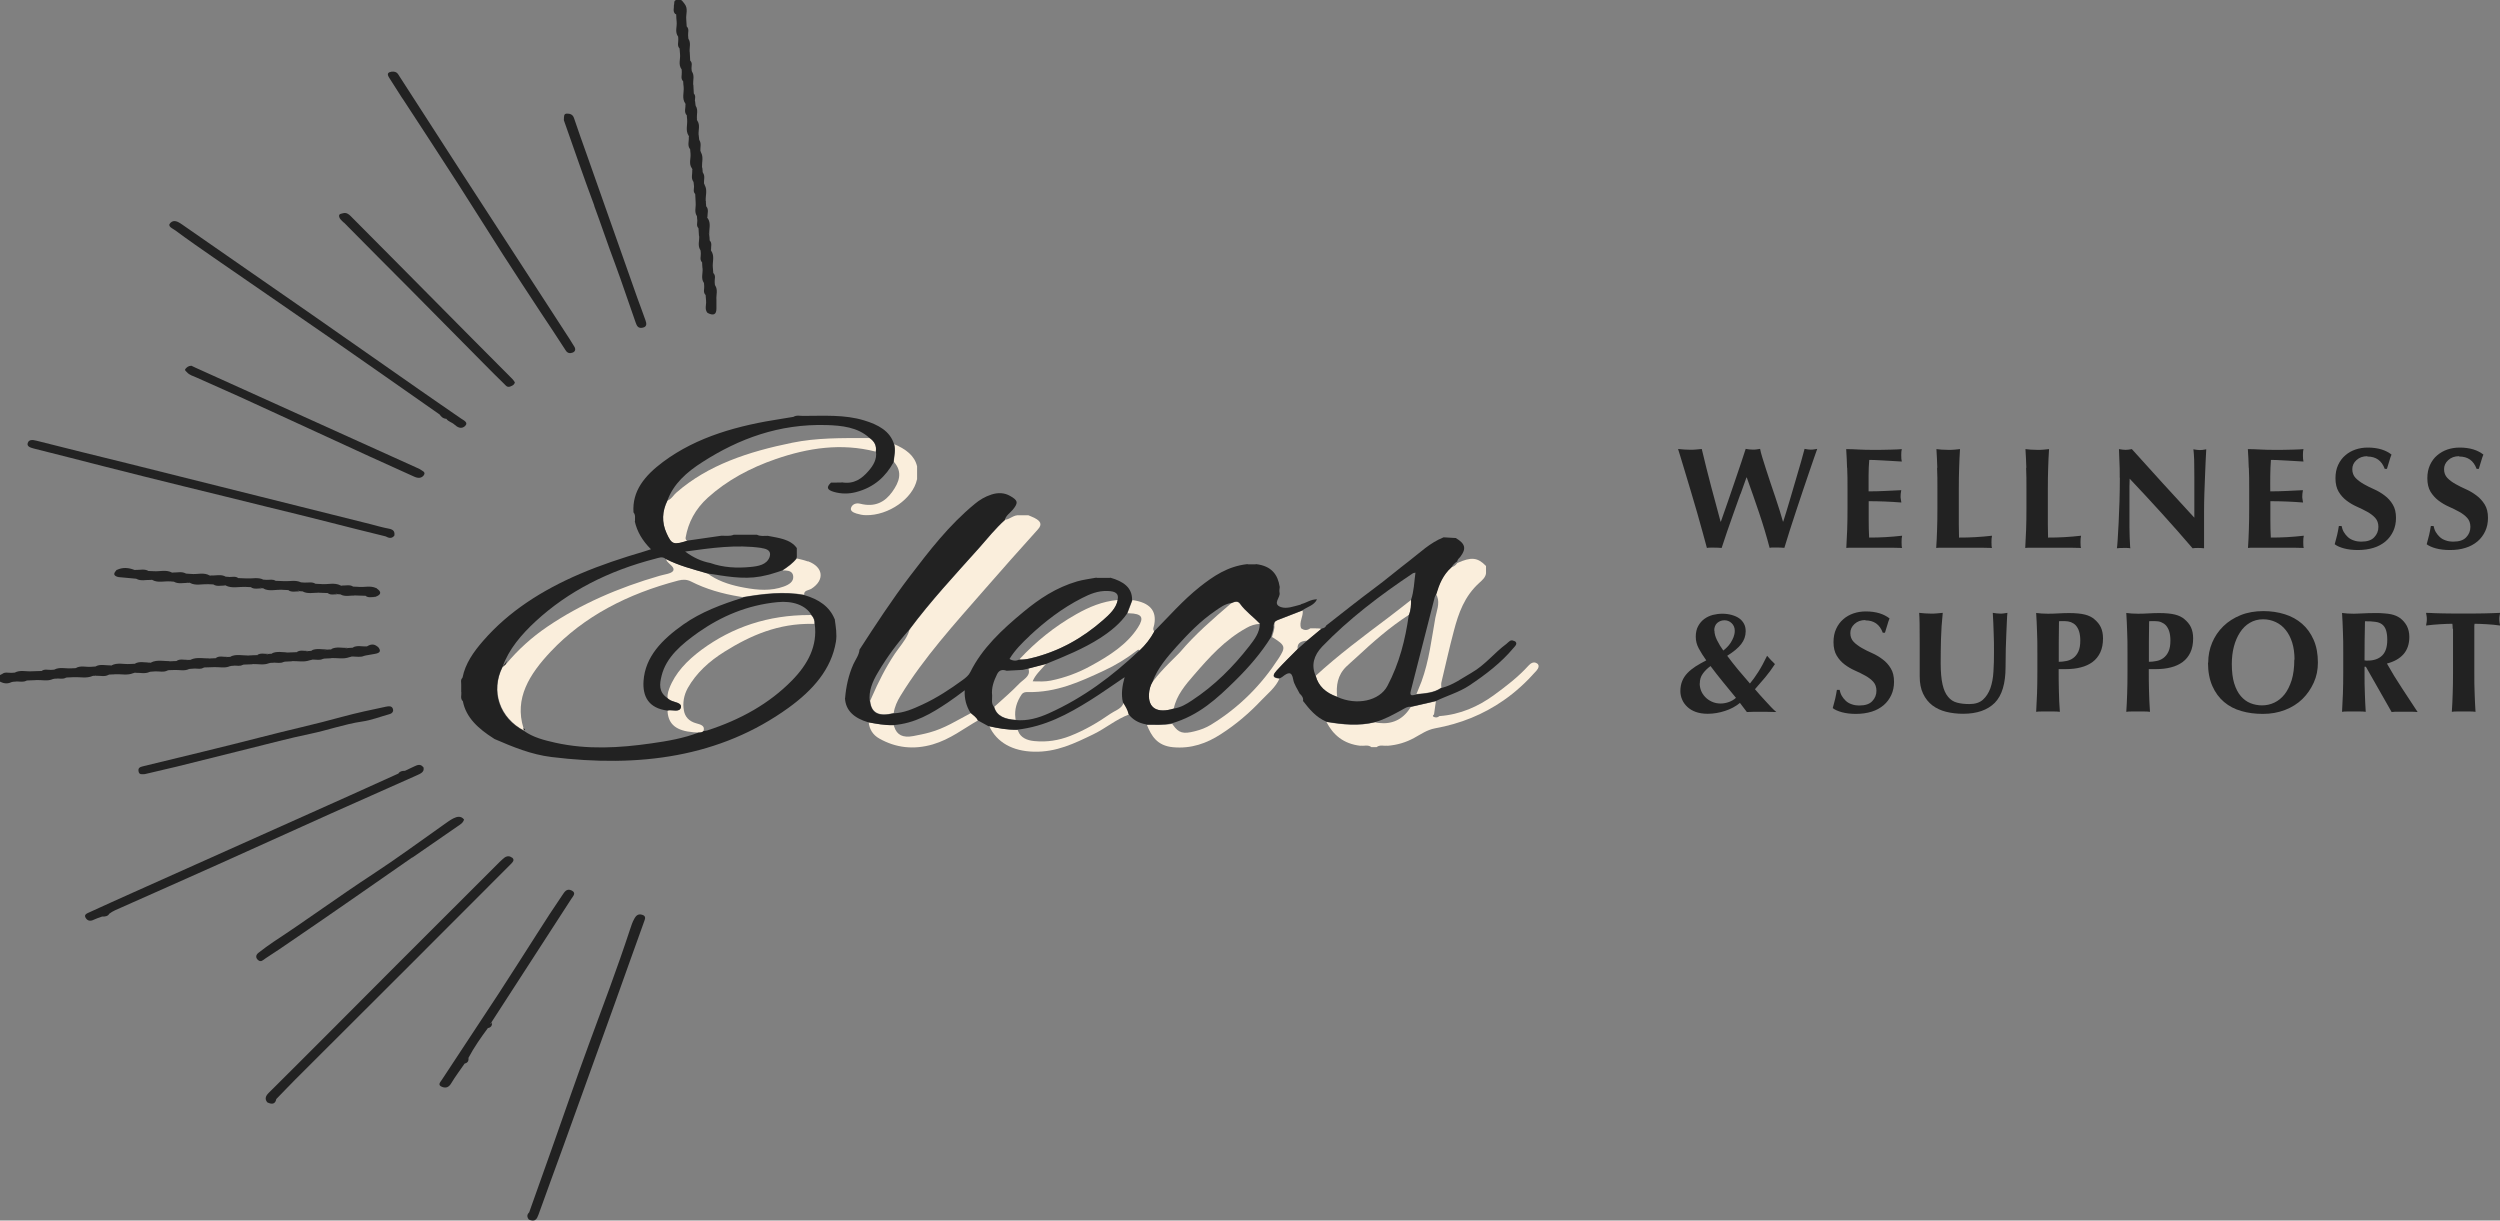 <svg xmlns="http://www.w3.org/2000/svg" id="Layer_1" data-name="Layer 1" viewBox="0 0 228.85 111.73"><rect x="0" y="0" width="228.85" height="111.73" fill="#808080" stroke="none"/><defs><style>      .cls-1 {        fill: #222;      }      .cls-1, .cls-2 {        stroke-width: 0px;      }      .cls-2 {        fill: #faeedc;      }    </style></defs><g><g><path class="cls-2" d="M94.72,47.42c-.19-.1-.39-.16-.58-.25,0,0,0,0-.01,0,0,0,0,0,.01,0h-.82s0,0,.01,0c0,0,0,0-.01,0-.53-.06-.83.35-1.3.41,0,0,0,0,0,0-.89.8-1.6,1.7-2.37,2.57-2.19,2.44-4.43,4.86-6.37,7.46h0s0,0,0,0c0,0,0,0,0,0h0s0,0,0,0c0,.02-.02.03-.03.05-.03.13-.08.25-.13.37-.28.64-.79,1.2-1.19,1.79-.85,1.27-1.52,2.6-2.11,3.96-.05.12-.1.24-.16.36,0,.01,0,.03,0,.04.12,1.08.8,1.42,2.15,1.09,0,0,0,0,0,0,.08-.57.32-1.09.63-1.59,2.13-3.48,4.95-6.58,7.69-9.72,1.61-1.84,3.23-3.68,4.88-5.5.44-.48.21-.78-.3-1.04Z"></path><path class="cls-2" d="M73.93,51.39c-.32-.12-.66-.19-.99-.27,0,0,0,0,0,0-.33.44-.8.76-1.28,1.09,0,0,.01,0,.02.01.08,0,.15,0,.22,0,.37.02.67.14.71.52.06.51-.39.78-.86.95-1.17.43-2.39.33-3.59.11-1.11-.2-2.17-.51-3.08-1.09-.11-.07-.23-.15-.33-.23,0,0,0,0,0,0,0,0,0,0,0,0-1.3-.37-2.61-.71-3.79-1.32,0,0,0,0,0,0,0,0,0,0,.01,0h0s.02.08.04.13c.01.03.03.06.05.08.23.31.76.58.55.9-.17.25-.81.31-1.24.44-3.73,1.08-7.21,2.58-10.27,4.66-1.43.97-2.69,2.12-3.75,3.39-.01.02-.03.03-.05.05-.09.08-.19.16-.28.24,0-.01.01-.03.02-.04,0,.01-.01.02-.02.03-1.11,2.21-.27,4.68,1.97,5.84-.03-.08-.05-.15-.07-.23-.85-2.72.54-4.93,2.5-7.01,3.04-3.22,7.02-5.28,11.68-6.5.43-.11.78-.1,1.16.09,1.37.7,2.86,1.12,4.42,1.38.11.02.22.04.33.05.02,0,.05,0,.07-.02,1.83-.31,3.67-.53,5.54-.2,0,0,0,0,0,0-.06-.41.41-.39.66-.55,1.23-.79,1.1-1.99-.31-2.51Z"></path><path class="cls-2" d="M80.17,41.33c.07-.5-.11-.91-.59-1.23h0s0,0,0,0c-.09,0-.18,0-.27,0-2.28,0-4.56-.03-6.8.43-3.97.81-7.69,2.02-10.59,4.56-.2.17-.33.39-.52.55-.08.07-.18.14-.3.19,0,0,0,0,0,0,0,0,0,0,0,0-.49.99-.54,1.99-.08,3,.47,1.03.63,1.09,1.9.69h0s0,0,0,0h0c-.12-.07-.18-.18-.16-.3.24-1.39.88-2.62,2.04-3.67,1.75-1.58,3.87-2.72,6.22-3.53,2.93-1.01,5.97-1.49,9.13-.68,0,0,0,0,0,0Z"></path><polygon class="cls-2" points="79.57 40.09 79.57 40.1 79.58 40.1 79.57 40.09"></polygon><path class="cls-2" d="M140.68,60.72c-.29-.19-.57,0-.76.21-.92,1.02-2.05,1.89-3.19,2.72-1.4,1.01-3.03,1.76-4.96,1.9,0,0,0,0-.01,0-.16.15-.36.16-.54.06-.1-.06-.04-.15.05-.21,0,0,0,0,0,0,.05-.41.12-.81.17-1.21h0c-.77.18-1.53.36-2.3.53-.03.06-.07.11-.11.17-.66.99-1.63,1.43-2.81,1.29-.12-.01-.23-.03-.35-.06-1.48.37-2.97.22-4.45-.03,0,0,0,0,0,0h0c.61,1.16,1.53,2,3.12,2.18,0,0,.01,0,.02,0,0,0-.01,0-.02-.01.33.04.7-.11.99.13,0,0-.01,0-.02,0,0,0,.01,0,.02,0h.49s.01,0,.02,0c0,0-.01,0-.02,0,.29-.24.66-.09.99-.13,0,0-.02.01-.03.02.01,0,.02,0,.03-.01.89-.07,1.69-.31,2.44-.72.61-.33,1.17-.74,1.92-.88,2.33-.42,4.41-1.27,6.24-2.54,1.16-.8,2.15-1.73,3.04-2.74.19-.22.3-.5.04-.67Z"></path><polygon class="cls-2" points="131.46 54.39 131.46 54.39 131.46 54.39 131.46 54.39"></polygon><path class="cls-2" d="M131.93,62.97s0,0,.01,0c0-.16-.03-.32,0-.48.38-1.58.73-3.18,1.15-4.75.42-1.59.95-3.15,2.34-4.4.27-.24.56-.5.6-.86v-.67s0,0,0,0c0,0,0,0,0,0-.77-.79-1.34-.85-2.63-.27,0,0,0,0,0,0-.08.11-.17.21-.29.28-.08.05-.16.09-.27.1,0,0,0,0,0,0-.78.69-1.12,1.56-1.39,2.46.04.07.08.15.11.22.25.66-.05,1.33-.17,1.96-.35,1.95-.57,3.93-1.27,5.84-.13.33-.26.66-.4.99-.02.05-.04.1-.06.14,0,0,0,0,0,0,.8-.08,1.61-.12,2.26-.58Z"></path><path class="cls-2" d="M120.81,57.53c-.13,0-.26,0-.38-.01.01,0,.02-.01.04-.02-.02,0-.03.01-.05.02h-.49s-.01,0-.02,0h.03c-.27.2-.55.2-.82,0h0s-.01,0-.02,0c-.21-.57.22-1.09.15-1.64,0,0,0,0,0,0-.71.28-1.42.56-2.14.83-.25.1-.51.18-.46.48.06.4-.12.76-.21,1.13,0,0,0,.01,0,.02,0,0,0-.01.01-.02h0s.08.05.12.07c1.09.69,1.14.85.48,1.87-1.55,2.39-3.56,4.47-6.21,6.09-.44.27-.94.46-1.47.59-1.05.27-1.46.17-1.98-.56-.03-.04-.06-.08-.09-.12h0s0,0,0,0c-.75.15-1.51.1-2.27.1-.01,0-.03,0-.04,0,.4.99.92,1.9,2.38,2.04,1.68.16,3.1-.36,4.38-1.19,1.39-.89,2.6-1.93,3.68-3.07.61-.64,1.35-1.22,1.69-2.02,0,0,0,0,0,0-.82-.05-.53-.44-.27-.72.62-.68,1.28-1.33,1.93-1.98h0s0,0,0,0c0,0,0,0,0-.01,0-.05,0-.1,0-.14.01-.34.23-.52.59-.59.08-.02.17-.03.27-.03,0,0,0,0,.02,0,.44-.36.87-.72,1.31-1.09-.05,0-.1,0-.14,0Z"></path><polygon class="cls-2" points="103.22 56.16 103.22 56.16 103.22 56.16 103.22 56.16"></polygon><path class="cls-2" d="M105.65,57.79c-.17-.21-.02-.42.01-.62.24-1.27-.41-2.01-1.99-2.24,0,0,0,0,0,0-.15.4-.31.81-.46,1.21h.02s0,0,0,0c.05,0,.1,0,.14,0,1.17.03,1.39.38.79,1.31-.99,1.54-2.61,2.58-4.32,3.51-1.11.61-2.32,1.07-3.64,1.34-.55.11-1.07.08-1.67.07.23-.58.7-1,1.09-1.45.04-.05.09-.1.13-.15l-1.61.42s0,0,0,.01c.01.04.03.07.03.11.15.61-.52.9-.88,1.28-.67.7-1.42,1.34-2.15,2-.04.04-.08.07-.12.11,0,0,0,0,0,.01.24.86,1.02,1.11,1.95,1.18,0,0,0,0,0,0,0,0,0,0,0,0h0c-.01-.06-.02-.11-.02-.17-.1-.77.12-1.48.57-2.15.12-.18.32-.23.56-.22,2.61.06,4.78-.94,6.95-1.95,1.09-.5,2.09-1.12,3-1.82,0,0,.02-.01.03-.02.08-.06.16-.14.27-.04-.02.02-.05.04-.07.07.03-.02.05-.04.08-.06.55-.52,1-1.09,1.34-1.73,0,0,0-.01-.01-.02Z"></path><path class="cls-2" d="M90.54,66.47h0s0,0,0,0h0s.01,0,.02,0c0,0,0,0,0,0,0,0,0,0,0,0Z"></path><path class="cls-2" d="M102.86,64.31s0,0,0,0c0,0,0,0,0,0h0s0,0,0,0c-.01.07-.04.12-.07.18-.21.42-.78.59-1.16.86-1.12.78-2.32,1.49-3.67,2.02-1.05.41-2.13.58-3.26.47-.7-.06-1.28-.32-1.5-.92-.01-.04-.03-.07-.04-.11,0,0,0,0,0,0,0,0,0,0,0,0-.89.02-1.75-.13-2.6-.33,0,0,0,0,0,0,.69,1.49,2.14,2.28,4.06,2.33,2.09.06,3.76-.77,5.46-1.59,1.14-.55,2.07-1.37,3.3-1.83,0,0,0,0,0,0-.07-.4-.3-.73-.51-1.08,0,0,0,0,0,0Z"></path><path class="cls-2" d="M83.95,43.91s0-.03,0-.04v-1.14s0-.03,0-.04c-.23-1-1.06-1.59-2.09-2.03,0,0,0,0,0,0,.16.54,0,1.08-.04,1.62h0s0,0,.01,0c.83.95.48,1.86-.16,2.75-.66.92-1.57,1.43-2.93,1.08-.37-.09-.68.04-.81.31-.16.33.15.49.47.59.27.08.56.15.87.15,2.07.04,4.3-1.52,4.67-3.27Z"></path><polygon class="cls-2" points="79.51 66.12 79.52 66.12 79.52 66.11 79.51 66.12"></polygon><path class="cls-2" d="M88.9,65.26s0,0,0,0c-.04.02-.07.04-.11.06-1.2.63-2.33,1.36-3.7,1.73-.49.14-.99.23-1.49.33-.95.18-1.5-.1-1.74-.85-.02-.05-.03-.1-.05-.15,0,0,0,0,0,0-.78.02-1.54-.12-2.29-.26h0s0,0,0,0c.06.62.38,1.16.98,1.49,1.5.85,3.14,1.04,4.89.53,1.6-.47,2.81-1.44,4.16-2.21,0,0,0,0,0,0-.13-.29-.42-.46-.66-.68Z"></path><path class="cls-2" d="M105.5,62.41c-.21.35-.3.72-.33,1.11-.08,1.31.77,1.81,2.28,1.34h0s0,0,0,0c.24-1.2,1.06-2.17,1.88-3.11,1.38-1.59,2.78-3.17,4.79-4.28.37-.21.76-.34,1.21-.36,0,0,0,0,0,.01,0,0,0,0,.01,0-.59-.63-1.34-1.15-1.84-1.85-.21-.29-.51-.16-.78-.05-.03.02-.05.03-.07.05-1.64,1.41-3.27,2.82-4.63,4.43-.21.25-1.64,1.54-2.48,2.68-.01.01-.02.03-.04.04Z"></path><polygon class="cls-2" points="107.45 64.86 107.45 64.86 107.46 64.86 107.45 64.86 107.45 64.86 107.45 64.86"></polygon><path class="cls-2" d="M102.31,54.93s0,0,0,0h0s0,0,0,0c0,0,0,0-.01,0Z"></path><path class="cls-2" d="M93.32,60.37s0,0,0,0c.33.02.64-.02.97-.1,2.66-.62,4.83-1.88,6.7-3.52.59-.52,1.19-1.07,1.33-1.83-1.42.13-2.64.65-3.79,1.3-2.02,1.14-3.72,2.53-5.21,4.13Z"></path><path class="cls-2" d="M74.26,56.3s0,0,0,0c-.06,0-.11,0-.17,0-3.78,0-7.04,1.1-9.87,3.18-1.34,1-2.42,2.12-2.96,3.56-.08.2-.13.4-.15.6,0,.09-.01.17,0,.26,0,0,0,0-.01,0,0,0,0,.01.01.02.08.06.15.12.24.17.36.2,1.08.21.97.67-.12.48-.79.18-1.21.27,0,0,0,.01,0,.02,0,.04,0,.07,0,.11.09,1.16.81,1.74,2.36,1.87.14.01.29.02.45.03,0,0,.01,0,.02,0,.16,0,.33,0,.45-.14,0,0,0,0,0,0,.02-.06.04-.11.04-.16.04-.35-.34-.45-.67-.54-.72-.19-1.07-.64-1.16-1.2-.12-.69,0-1.38.36-2.04.77-1.36,1.94-2.44,3.37-3.33,2.38-1.49,4.94-2.6,8.03-2.54.06,0,.13,0,.19,0h0s0,0,0,0h0c.01-.3-.07-.58-.3-.82,0,0,0,0,0,0Z"></path><path class="cls-2" d="M122.4,63.79c-.1-1.01.02-1.98.86-2.79.28-.27.59-.53.88-.8,1.5-1.39,3.03-2.76,4.82-3.91,0,0,0,0,0,0,.19-.44.2-.9.2-1.36,0,0-.01,0-.02.01-.67.52-1.33,1.05-2.01,1.56-2.3,1.73-4.61,3.45-6.69,5.36h0s0,0,0,0c.24.93.91,1.55,1.96,1.92,0,0,0,0,0,0Z"></path></g><g><path class="cls-1" d="M106.13,62s0,0-.01,0c0,0,.02,0,.03,0,0,0,0,0,0-.01h0s0-.01.01-.02c0,0-.01,0-.02.01Z"></path><path class="cls-1" d="M116.64,57.18c-.05-.3.21-.38.46-.48.72-.27,1.43-.55,2.14-.83,0,0,0-.01.01-.02.44-.31,1.06-.44,1.31-.99-.59,0-.97.33-1.45.44,0,0,0,0,0,0,0,0,0,.01,0,.02h0s0,0,0,0c0,0-.05.02-.07.03-.59.15-1.25.41-1.79.22-.82-.3,0-.88-.12-1.33-.04-.17.01-.35.02-.53,0,0,0,0,0,0,0,0,0,0-.01-.01-.17-1.08-.72-1.89-2.16-2.06-.02,0-.04,0-.06-.01.02.01.04.02.06.03h-.8s.05-.02.07-.03c-.03,0-.05,0-.08.01-1.79.2-3.11,1.11-4.34,2.08-1.56,1.24-2.82,2.7-4.19,4.08,0,0,0,0,0,0,0,0,0,.01.01.02-.34.64-.79,1.21-1.34,1.73-.02.02-.05.04-.08.06-2.39,2.25-5.02,4.25-8.23,5.69-.94.42-1.94.72-3.05.61,0,0,0,0,0,0-.93-.07-1.71-.32-1.95-1.18,0,0,0,0,0-.01,0,0,0,0,0,0-.29-.33-.16-.71-.18-1.07-.08-.68.15-1.32.45-1.93.18-.36.45-.47.88-.32h0s0,0,0,0c0,0,0,0,0,0,.49-.03.99-.05,1.47-.08,0,0,0,0,0,0,0,0,0,0,0,0,.16-.04.33-.07.49-.11h0s0,0,0,.01c0,0,0,0,0-.01l1.61-.42s0,0,0,0c1.73-.7,3.46-1.4,5-2.39.97-.63,1.84-1.34,2.45-2.23h0,0s0,0,0,0c.15-.4.31-.81.46-1.21,0,0,0-.02,0-.02.03-1.15-.79-1.72-1.99-2.06-.01,0-.03,0-.04,0,.02,0,.03.01.05.02h-1.3s.04-.01.06-.02c-.02,0-.05,0-.07,0-.58.11-1.18.18-1.74.34-1.94.57-3.47,1.6-4.91,2.79-1.97,1.63-3.79,3.33-4.86,5.5-.15.31-.42.53-.71.74-1.15.84-2.35,1.63-3.69,2.25-.83.38-1.66.76-2.64.8,0,0,0,0,0,0-1.35.33-2.03-.01-2.15-1.09,0-.01,0-.03,0-.04,0,.01-.01.03-.02.04-.12-.95.25-1.82.75-2.66.81-1.37,1.76-2.68,2.87-3.91,0,0,0,0,0-.01h0,0c1.93-2.6,4.18-5.01,6.37-7.46.77-.87,1.48-1.77,2.37-2.57,0,0,0,0,0,0,.09-.4.48-.64.74-.95.5-.62.48-.84-.25-1.25-.54-.31-1.12-.32-1.71-.13-.59.19-1.09.49-1.53.86-2.38,1.96-4.16,4.29-5.94,6.62-1.66,2.18-3.14,4.45-4.61,6.72,0,0,0,0,0,0-.04.49-.36.9-.56,1.33-.45,1.01-.67,2.05-.76,3.11,0,0,0,0-.01,0,.06,1.16.86,1.83,2.12,2.21,0,0,0,0,0,0,0,0,0,0,0,0h0s0,0,0,0h0s0,0,0,0c.75.14,1.51.28,2.29.26,0,0,0,0,0,0,0,0,0,0,0,0,2-.15,3.53-1.08,5.02-2.08.48-.32.94-.67,1.53-1.11-.04.79.15,1.45.53,2.07h0s0,0,0,0c0,0,0,0,0,0,.24.22.53.39.66.68l.97.53h0s.01,0,.02,0h0s0,0,0,0c0,0,0,0,0,0,.85.19,1.71.35,2.6.33,0,0,0,0,0,0,2.59-.29,4.68-1.43,6.7-2.69,1.04-.65,2.03-1.36,3.16-2.12-.23.82-.33,1.56-.16,2.3,0,0,0,0,0,0,.21.35.44.69.51,1.08,0,0,0,0,0,0,.38.5.91.82,1.61.94.01,0,.03.01.04.02.76,0,1.52.05,2.27-.1,0,0,0,0,0,0,2.52-.72,4.2-2.3,5.84-3.91,1.26-1.24,2.4-2.56,3.3-4.01,0,0,0-.01,0-.02.09-.38.27-.74.21-1.13ZM94.24,58.21c1.42-1.32,2.97-2.53,4.8-3.46.73-.37,1.47-.69,2.37-.65.67.02,1.05.22.89.83,0,0,0,0,.01,0h0c-.14.76-.74,1.31-1.33,1.83-1.87,1.64-4.04,2.9-6.7,3.52-.32.07-.64.11-.97.1,0,0,0,0,0,0,0,0,0,0,0,0-.29.13-.58.13-.9-.06.47-.78,1.14-1.46,1.83-2.1ZM115.32,57.12c0,.78-.49,1.42-.97,2.04-1.46,1.87-3.14,3.58-5.26,4.97-.48.32-.99.63-1.63.73,0,0,0,0,0,0h0s0,0,0,0c-1.52.47-2.36-.03-2.28-1.34.03-.39.12-.76.33-1.11.01-.01.02-.02.04-.04-.01,0-.03.02-.04.03.44-1.21,1.31-2.23,2.2-3.22,1.06-1.17,2.17-2.33,3.55-3.27.44-.3.86-.63,1.46-.71h0s0,0,0,0c-.02.02-.04.04-.06.05.03-.02.05-.03.07-.05.27-.12.58-.24.78.05.49.7,1.24,1.22,1.84,1.85,0,0,0,0-.01,0Z"></path><polygon class="cls-1" points="90.53 66.48 90.52 66.48 90.52 66.48 90.53 66.48"></polygon><path class="cls-1" d="M103.24,56.16s0,0,0,0h-.02s.01,0,.02,0Z"></path><path class="cls-1" d="M83.3,57.63h0s0,0,0,0c0,0,0,0,0,0,0,.02-.01.03-.01.05.01-.02.02-.03.03-.05Z"></path><polygon class="cls-1" points="74.26 56.29 74.26 56.3 74.26 56.29 74.26 56.29"></polygon><path class="cls-1" d="M77.04,44.17s-.02,0-.04,0c-.3,0-.6,0-.9.01-.01,0-.02,0-.03,0-.44.42-.38.66.27.85.66.19,1.36.19,2.01.02,1.7-.44,2.75-1.46,3.46-2.76,0,0,0,0-.01-.01h0c.04-.54.2-1.07.04-1.62,0,0,0,0,0,0,0,0,0,0,0,0-.36-1.2-1.45-1.79-2.75-2.18-1.78-.54-3.64-.41-5.48-.41,0,0,0,0,0,0-.33.02-.68-.1-.98.09,0,0,0,0,0,0-.35.06-.69.12-1.04.17-4,.61-7.77,1.63-10.89,3.95-1.7,1.27-2.84,2.67-2.71,4.62,0,0,0,.01,0,.02,0,0,0-.01,0-.02.21.25.12.54.14.82,0,0-.01-.02-.02-.02,0,0,0,.02,0,.03.21.95.71,1.78,1.48,2.55-.23.07-.42.14-.62.2-2.01.59-3.97,1.24-5.87,2.05-3.5,1.5-6.54,3.45-8.86,6.12-.9,1.03-1.65,2.1-1.9,3.38v-.02s-.02.03-.02.05c-.18.18-.09.41-.1.62,0,0,0,0,0,0v.66s.04.06.05.09c-.01-.02-.03-.05-.04-.07.03.28-.12.58.14.83,0,0,0,0,0-.01.28,1.5,1.42,2.53,2.81,3.41.03.02.06.04.09.06,1.67.72,3.34,1.42,5.23,1.65,7.98.98,15.4.04,21.7-4.52,2.23-1.62,3.9-3.52,4.32-6.03.11-.69-.01-1.35-.1-2.02,0,0,.01,0,.02,0,0-.01-.02-.03-.03-.04-.46-1.15-1.45-1.84-2.81-2.22,0,0,0,0,0,0-1.86-.33-3.71-.11-5.54.2-.02,0-.05.01-.07.02.02,0,.04,0,.06.01-1.97.61-3.89,1.33-5.5,2.47-1.94,1.37-3.49,2.94-3.64,5.17-.09,1.37.42,2.49,2.2,2.71,0,0,0,0,.01.01,0,0,0-.01,0-.02.41-.1,1.08.21,1.21-.27.11-.45-.6-.47-.97-.67-.09-.05-.16-.11-.24-.17,0,0,0-.01-.01-.02-.84-.56-.73-1.31-.55-2.04.42-1.72,1.84-2.9,3.36-3.98,2.1-1.47,4.47-2.5,7.26-2.77,1.4-.14,2.59.29,3.1,1.18h0s0,0,0,0h0s0,0,0,0c.23.24.32.52.3.82h0c.27,1.99-.61,3.67-2.08,5.17-2.08,2.12-4.71,3.59-7.77,4.58-.1.03-.21.03-.32.05,0,0,0,0,0,0-.12.13-.29.13-.45.14,0,0-.01,0-.02,0,0,0,0,0,0,0-1.37.53-2.84.78-4.32.99-2.93.42-5.86.59-8.78-.06-1.03-.23-2.05-.49-2.88-1.09h0s0,0,0,0c-2.25-1.16-3.08-3.63-1.97-5.84,0,0,.01-.02.02-.03.57-1.6,1.71-2.94,3.03-4.16,2.98-2.75,6.67-4.62,10.93-5.72.33-.08.66-.25.97.02,0,0,0,0,0,0,1.18.61,2.49.94,3.79,1.32,0,0,0,0,0,0,1.62.24,3.24.58,4.9.28.7-.13,1.35-.33,2-.56h0,0s.01,0,.02,0c0,0-.01,0-.02-.01.48-.32.95-.65,1.28-1.09,0,0,0,0,0,0,0-.04.02-.09.03-.13,0,0,0,0,0,0,0,0,0,0,0,0,0-.27,0-.53,0-.8,0,0,0,0,0,0,0,0,0,0,0-.01-.6-.83-1.66-.92-2.66-1.12,0,0-.02,0-.02,0,0,0,.01,0,.02,0-.34,0-.68.06-.99-.1,0,0,.01,0,.02,0,0,0,0,0,0,0h-2.11s-.02,0-.03,0c-.36.16-.76.08-1.13.09,0,0,0,0,0,0-1.04.15-2.09.3-3.12.45,0,0,0,0,0,0h0c-1.27.41-1.43.35-1.9-.68-.46-1.01-.41-2.01.08-3,0,0,0,0,0,0,.54-1.5,1.75-2.59,3.2-3.51,3.33-2.14,7.02-3.51,11.33-3.39,1.43.04,2.89.2,3.95,1.17,0,0,0,0,.01,0,.48.32.66.73.59,1.23,0,0,0,0,0,.01.12.69-.23,1.29-.69,1.81-.58.66-1.3,1.23-2.45,1.02ZM69.71,50.17c.58.08.91.29.74.82-.27.72-1.04.84-1.75.91-1.25.12-2.49.06-3.67-.36-.84-.16-1.56-.5-2.31-1.05,2.41-.33,4.67-.66,6.99-.33Z"></path><polygon class="cls-1" points="133.24 49.24 133.24 49.24 133.24 49.23 133.24 49.24"></polygon><path class="cls-1" d="M118.77,59.4h0s0,0,0,0c0,0,0-.01,0-.02,0,0,0,0,0,.01Z"></path><path class="cls-1" d="M138.63,58.7c-.35-.23-.52.08-.73.24-1.14.84-1.94,1.93-3.22,2.66-.88.5-1.68,1.12-2.74,1.38,0,0,0,0-.01,0-.66.46-1.47.5-2.26.58,0,0,0,0,0,0,0,0,0,0,0,.01-.32.06-.67.23-.53-.31.74-2.87,1.47-5.75,2.2-8.61.02-.08.09-.16.14-.25h0s0,0,0,0c.27-.9.61-1.77,1.39-2.46,0,0,0,0,0,0,0,0,0,0,0,0,.12-.22.3-.41.54-.56,0,0,0,0,0,0,0-.18.16-.27.26-.4.58-.76.47-1.21-.41-1.73,0,0,0,0,0,0h0s-.01,0-.02,0c-.35-.02-.7-.04-1.04-.06-.02,0-.04,0-.06,0-1.27.51-2.15,1.4-3.16,2.17-1.08.82-2.1,1.7-3.19,2.5-1.49,1.11-2.93,2.26-4.39,3.4,0,0,0,0,0,0-.06.16-.2.24-.39.27,0,0,0,0,0,0h0s0,0,0,0c0,0-.01,0-.02,0-.44.36-.87.72-1.31,1.09,0,0,0,0-.02,0,0,0,.02,0,.02,0-.3.26-.59.52-.88.78-.65.66-1.32,1.3-1.93,1.98-.25.28-.54.67.27.72,0,0,0,0,0,0,0,0,0,0,0,0,.09-.05.18-.09.26-.15.52-.42.85-.51.98.25.07.44.38.86.59,1.29.21.19.36.41.31.68,0,0,0,0,0,0,.58.74,1.16,1.48,2.15,1.9,0,0,0,0,0,0,1.48.25,2.96.4,4.45.03.9-.25,1.68-.7,2.47-1.13.25-.13.47-.31.8-.27.77-.18,1.53-.36,2.3-.53h0s0,0,0,0c1.01-.49,2.12-.8,3.05-1.42,1.52-1.01,2.93-2.1,4.04-3.43.15-.18.45-.42.1-.65ZM128.96,56.29h0c-.31,2.24-.86,4.42-1.95,6.49-.73,1.39-2.83,1.83-4.61,1.01,0,0,0,0,0,0-1.05-.37-1.72-.99-1.96-1.92,0,0,0,0,0,0h0c-.44-.99-.16-1.89.59-2.68,2.43-2.52,5.29-4.7,8.32-6.72.04-.02.1-.02.22-.05-.12.86-.13,1.7-.41,2.51,0,0,0,.01-.01.02,0,0,.01,0,.02-.01,0,.46-.01.92-.2,1.36h0Z"></path><path class="cls-1" d="M36.85,9.02c1.72,2.64,3.45,5.27,5.15,7.92,1.36,2.12,2.69,4.25,4.04,6.36,1.14,1.78,2.31,3.55,3.47,5.32.76,1.15,1.53,2.29,2.27,3.45.17.28.41.3.66.2.23-.1.27-.31.14-.53-.15-.21-.26-.44-.41-.66-3.43-5.29-6.86-10.57-10.29-15.86-1.78-2.75-3.55-5.51-5.33-8.26-.12-.19-.22-.44-.69-.4h0s0,0,0,0c-.28.04-.49.15-.25.53.42.64.81,1.29,1.23,1.93Z"></path><path class="cls-1" d="M58.75,83.73c-.38-.11-.56.15-.68.36-.18.32-.29.66-.4,1-1.16,3.53-2.48,7.02-3.77,10.52-1.16,3.16-2.26,6.35-3.38,9.52-.69,1.95-1.39,3.9-2.08,5.85,0,0,0,0,0,0h0s0,0,0,0c-.22.21-.21.43-.03.65,0,0,0,0,0,.01.58.24.73-.04.88-.44.74-2.09,1.52-4.16,2.27-6.25,1.57-4.36,3.14-8.71,4.71-13.07.9-2.51,1.79-5.03,2.7-7.54.1-.26.18-.5-.21-.61Z"></path><path class="cls-1" d="M3.1,41.06c2.13.53,4.25,1.08,6.37,1.62,2.5.64,5.01,1.26,7.52,1.88,2.46.61,4.93,1.2,7.39,1.82,1.9.47,3.8.92,5.69,1.41,1.74.44,3.48.89,5.23,1.31h0s0,0,0,0c.29.16.57.23.8-.07,0,0,0,0-.01,0,0,0,0,0,.01,0,.05-.34-.05-.56-.52-.64-.55-.1-1.09-.26-1.63-.4-7.44-1.86-14.87-3.72-22.3-5.58-2.77-.69-5.56-1.36-8.32-2.07-.38-.1-.69-.1-.79.21-.1.31.21.42.56.51Z"></path><path class="cls-1" d="M38.14,70.98c.36-.16.75-.32.62-.75-.02-.02-.04-.04-.07-.06-.21-.23-.46-.16-.73-.03,0,0,0,0,0,0l-.89.42s-.01,0-.02,0c-.25,0-.46.05-.58.25-1.49.67-2.98,1.35-4.47,2.02-6.63,2.96-13.25,5.93-19.88,8.9-1.31.58-2.61,1.18-3.91,1.77-.24.11-.58.22-.35.55.18.27.44.29.75.13.23-.11.49-.19.74-.28.27.01.52-.02.65-.25,0,0-.01,0-.02,0,0,0,.02,0,.03-.01.32-.25.72-.4,1.1-.57,2.94-1.31,5.89-2.61,8.83-3.93,3.43-1.54,6.86-3.1,10.29-4.64,2.63-1.18,5.27-2.34,7.91-3.52Z"></path><path class="cls-1" d="M46.85,78.5c-.3-.23-.6-.09-.84.15-.09.09-.18.17-.27.25-3.03,3.03-6.06,6.05-9.09,9.08-2.17,2.18-4.34,4.35-6.51,6.53-1.85,1.85-3.69,3.7-5.55,5.54-.27.27-.38.55-.12.86.44.22.73.15.82-.29,0,0,0,0-.01.01,0,0,0-.01.01-.02.58-.59,1.14-1.19,1.73-1.78,3.48-3.47,6.97-6.95,10.45-10.43,3.09-3.09,6.17-6.18,9.26-9.27.2-.2.43-.42.13-.64Z"></path><path class="cls-1" d="M16.02,21.07c1.17.87,2.38,1.71,3.58,2.54,3.54,2.45,7.1,4.89,10.64,7.34,3.34,2.32,6.67,4.66,10,6.99h0s0,0,0,0c.14.2.31.38.62.4,0,0,0,0,0,0,.16.25.52.32.73.52.29.26.63.45.97.15.36-.34-.12-.53-.36-.7-1.24-.87-2.52-1.72-3.76-2.6-3.29-2.3-6.57-4.6-9.86-6.89-3.98-2.77-7.97-5.52-11.94-8.29-.34-.23-.72-.46-1.05-.12-.3.31.21.5.42.66Z"></path><path class="cls-1" d="M8.71,61.86l.05-.02.04.02s0,0,0,0c0,0,0,0,0,0h.01s.02,0,.02,0c.38-.01.77.11,1.11-.09.02,0,.04,0,.06-.02.16,0,.31-.02.47-.02.02,0,.03,0,.05-.01.56-.03,1.14.13,1.68-.1.04,0,.07-.02.11-.03l.05-.02.05.02s.03,0,.04,0c.41-.01.85.11,1.24-.08.03,0,.05-.01.08-.02.15-.01.29-.02.43-.03,0,0,0,0,.01,0,.38-.02.78.11,1.14-.09.02,0,.04,0,.06-.02.21,0,.4-.02.6-.02,0,0,.02,0,.03,0,.42-.01.85.11,1.25-.08.03,0,.06-.01.09-.02.15-.01.3-.02.45-.03,0,0,.02,0,.02,0,.26,0,.53.08.76-.07.03,0,.06-.01.08-.03.31-.01.62-.02.93-.03.01,0,.03,0,.04,0,.46-.01.94.11,1.37-.08.04,0,.08-.02.12-.03l.28-.02s.02,0,.03-.01c.25,0,.51.07.74-.06.03,0,.06-.01.09-.03.26-.01.52-.02.78-.03.03,0,.05-.01.08-.02.49-.01.99.11,1.45-.07.05-.01.11-.02.16-.04.1,0,.19-.01.28-.01.01,0,.03,0,.04-.01.29,0,.6.08.87-.06.04,0,.08-.02.12-.03.21-.01.41-.02.61-.03.03,0,.06-.01.08-.02.53-.01,1.06.11,1.57-.07.07-.01.14-.03.21-.05l.05-.02h.02s0,0,0,0c0,0,0,0,0,0h.03s.03,0,.05,0c.29,0,.59.08.86-.06.04,0,.08-.02.12-.03.21-.01.41-.02.61-.03.03,0,.06-.01.09-.02.53-.01,1.07.11,1.58-.07.06-.01.13-.03.19-.05l.05-.02h.02s0,0,0,0c0,0,0,0,0,0h.03s.04,0,.06,0c.35,0,.7.09,1.03-.06.04,0,.08-.02.12-.03.28-.05.56-.1.85-.15.54-.08.59-.31.3-.64-.02-.01-.04-.02-.05-.03-.31-.26-.62-.23-.95-.02-.44.04-.9-.13-1.32.11.03,0,.06,0,.09,0-.02,0-.04,0-.06.01-.15.01-.31.02-.46.03-.1.03-.21.05-.31.06.09-.02.19-.04.28-.08-.51.04-1.04-.14-1.52.13.03,0,.07,0,.1,0-.02,0-.04,0-.07.02-.1,0-.2.01-.3.01-.13.04-.27.06-.41.07.13-.02.26-.04.38-.09-.51.04-1.04-.14-1.52.12.04,0,.07,0,.11,0-.03,0-.06.01-.09.02-.1,0-.2.01-.3.02-.08.04-.17.05-.25.06.08-.02.15-.04.23-.08-.34.03-.7-.11-1.01.11.02,0,.05,0,.07,0-.02,0-.03,0-.05.01-.26.01-.52.02-.78.03-.1.03-.2.04-.3.05.09-.02.19-.04.28-.07-.51.03-1.03-.14-1.52.11.03,0,.06,0,.09,0-.02,0-.05,0-.07.02-.1,0-.2.01-.3.02-.08.04-.17.05-.26.06.08-.02.16-.04.23-.07-.33.03-.7-.11-1.01.11.02,0,.04,0,.07,0-.01,0-.03,0-.04.01-.25,0-.51.02-.77.03-.09.03-.18.04-.27.05.08-.02.16-.03.24-.06-.57.05-1.16-.16-1.71.13.02,0,.05,0,.07,0-.02,0-.03,0-.05.01-.09,0-.18.01-.27.01-.05.02-.1.03-.15.04.04-.01.09-.03.13-.05-.36.02-.73-.13-1.05.11.02,0,.04,0,.06,0-.01,0-.03,0-.04.01-.15.01-.31.02-.46.02-.09.03-.18.04-.28.05.09-.02.18-.04.26-.06-.62.05-1.25-.15-1.84.13.02,0,.04,0,.06,0-.02,0-.03,0-.05.01-.08,0-.17.01-.26.01-.05.02-.11.03-.16.04.05-.01.1-.03.15-.05-.35.02-.72-.12-1.04.11.02,0,.04,0,.05,0-.01,0-.02,0-.04,0-.16,0-.31.02-.47.02-.09.03-.19.04-.29.05.09-.02.18-.04.27-.07-.62.05-1.25-.16-1.84.13.02,0,.04,0,.06,0-.01,0-.03,0-.04.01-.04.03-.08.03-.12,0-.09.03-.17.04-.26.05.08-.02.16-.04.24-.06-.45.03-.93-.14-1.36.11.02,0,.04,0,.06,0-.01,0-.03,0-.04.01-.15,0-.29.02-.43.02-.03,0-.07.01-.1.02.03,0,.05-.01.08-.02-.57.05-1.17-.16-1.71.13,0,0,.02,0,.03,0,0,0,0,0-.01,0-.04.02-.08.03-.12,0-.06.02-.11.03-.17.04.06-.01.11-.03.16-.05-.45.03-.93-.14-1.36.11.01,0,.02,0,.03,0,0,0-.01,0-.02,0-.14.01-.29.02-.44.03-.03.01-.07.02-.1.03.03,0,.06-.02.09-.03-.46.03-.94-.14-1.37.12,0,0,.02,0,.02,0,0,0,0,0,0,0-.15,0-.3.02-.45.02-.02,0-.03,0-.05.01.01,0,.03,0,.04-.01-.51.03-1.04-.14-1.53.12,0,0,0,0,0,0,0,0,0,0,0,0-.1,0-.19.02-.29.02-.03.01-.06.02-.08.03.03-.01.05-.02.08-.03-.29.01-.6-.1-.86.1,0,0,.02,0,.02,0,0,0-.01,0-.02,0-.31.01-.62.02-.93.03,0,0,0,0-.01,0-.51.03-1.04-.14-1.52.12-.1,0-.19.02-.29.02-.01,0-.03.01-.05.02.01,0,.02,0,.04-.02-.29.01-.61-.1-.86.11,0,0,0,0,0,0-.45.17-.35.43-.17.7h0s.01.02.01.02c.02,0,.04,0,.05.01.34.17.68.16,1.01,0,.03,0,.05,0,.08-.02.1,0,.2-.02.3-.02.02,0,.03,0,.05-.01.3,0,.62.08.89-.07.03,0,.06-.01.08-.02.26-.01.51-.02.77-.03.02,0,.04,0,.06-.01.51-.02,1.04.13,1.52-.09.04,0,.08-.02.12-.03.09,0,.17-.01.26-.01.01,0,.02,0,.03-.01.26,0,.53.07.77-.07.02,0,.05-.01.07-.02.21-.01.42-.02.62-.03.01,0,.02,0,.03,0,.58-.03,1.18.13,1.73-.11.03,0,.06-.01.08-.02Z"></path><path class="cls-1" d="M38.14,42.81c-6.74-3.05-13.49-6.1-20.24-9.15-.14-.06-.28-.13-.38-.18h0c-.27.01-.4.13-.52.26-.15.15.03.24.12.34.21.25.56.34.87.48,1.29.57,2.58,1.14,3.86,1.72,1.58.72,3.16,1.44,4.73,2.17,2.4,1.1,4.8,2.21,7.2,3.31,1.38.63,2.77,1.25,4.15,1.88.34.15.65.15.86-.13.23-.32-.17-.41-.37-.57-.08-.06-.19-.08-.29-.13Z"></path><path class="cls-1" d="M54.39,18.83c.66,1.78,1.25,3.57,1.92,5.34.66,1.78,1.24,3.57,1.88,5.36.1.29.22.55.62.47.45-.08.37-.41.28-.67-.23-.69-.51-1.37-.75-2.06-1.56-4.41-3.11-8.83-4.67-13.24-.38-1.07-.77-2.15-1.13-3.23-.1-.3-.34-.41-.65-.4-.29.01-.26.24-.27.53,0-.01-.02.04,0,.09.92,2.6,1.81,5.21,2.78,7.8Z"></path><path class="cls-1" d="M31.48,20.37c2.06,2.09,4.13,4.16,6.2,6.24,2.21,2.23,4.42,4.47,6.63,6.7.61.62,1.23,1.24,1.86,1.85.13.13.26.34.57.21.19-.08.34-.15.39-.36h0s0-.01,0-.01c-.06-.09-.13-.21-.23-.31-1.29-1.3-2.59-2.61-3.89-3.91-2.17-2.19-4.34-4.39-6.52-6.58-1.47-1.47-2.93-2.95-4.4-4.43-.18-.18-.39-.33-.69-.25-.13.04-.36.05-.36.23,0,.27.25.44.42.62Z"></path><path class="cls-1" d="M35.33,64.69c-1.34.28-2.69.57-3.98.92-2.45.68-4.95,1.22-7.41,1.86-3.6.93-7.22,1.79-10.83,2.67-.3.07-.48.15-.43.45.05.36.32.28.59.27h0c.95-.23,1.9-.44,2.85-.67,2.2-.54,4.38-1.1,6.58-1.64,1.9-.47,3.79-.98,5.72-1.38,1.59-.33,3.1-.88,4.72-1.12.85-.12,1.66-.44,2.49-.67.32-.08.42-.3.32-.53-.1-.23-.34-.22-.62-.16Z"></path><path class="cls-1" d="M37.75,78.5c1.36-.95,2.75-1.89,4.11-2.84.25-.17.53-.32.62-.64h0c-.27-.35-.63-.28-.97-.11-.32.16-.6.38-.89.58-2.17,1.53-4.3,3.1-6.53,4.56-3.06,2-5.98,4.15-9.03,6.15-.48.32-.95.67-1.4,1.02-.26.2-.27.46-.04.66.27.24.46,0,.67-.14.85-.54,1.67-1.11,2.49-1.67,3.67-2.5,7.3-5.04,10.94-7.57Z"></path><path class="cls-1" d="M34.5,53.84s-.06-.02-.1-.02c-.48-.22-1.02-.06-1.52-.09-.02,0-.04,0-.06-.01-.15,0-.31-.02-.47-.02-.01,0-.03,0-.04-.01-.29-.19-.64-.08-.96-.09,0,0-.01,0-.02,0-.04.03-.08.03-.12,0-.02,0-.04,0-.06-.02-.52-.26-1.08-.08-1.62-.11-.01,0-.02,0-.03,0-.2-.01-.4-.02-.6-.03-.01,0-.03,0-.04-.01-.3-.19-.64-.08-.97-.1,0,0-.01,0-.02,0-.1,0-.2-.02-.3-.02-.01,0-.03,0-.04-.01-.47-.22-.97-.08-1.46-.1,0,0-.02,0-.03,0l-.78-.03s-.02,0-.03,0c-.25-.17-.54-.08-.81-.09,0,0-.02,0-.02,0-.1,0-.2-.01-.3-.02,0,0,0,0,0,0-.47-.24-.99-.08-1.49-.11,0,0-.02,0-.02,0-.26-.01-.52-.02-.78-.03-.25-.2-.57-.09-.85-.1.03.02.06.02.09.03-.04,0-.07-.02-.1-.04-.1,0-.19-.01-.29-.02,0,0,0,0,0,0-.43-.25-.9-.08-1.36-.11,0,0,0,0-.01,0-.03.03-.06.03-.1,0-.53-.31-1.13-.08-1.7-.14-.15-.01-.3-.02-.45-.03h.02s-.05-.02-.07-.02c-.35-.19-.74-.07-1.11-.08,0,0-.02,0-.02,0,0,0,0,0-.01,0,0,0,0,0,0,0,0,0,0,0,0,0-.03.02-.06.02-.09,0-.01,0-.02,0-.03,0-.52-.28-1.1-.08-1.66-.12,0,0,0,0,0,0-.15,0-.3-.02-.45-.02,0,0-.02,0-.03,0-.36-.22-.77-.08-1.16-.1,0,0,0,0,0,0,0,0,0,0,0,0,0,0,0,0-.01,0,0,0,0,0,0,0-.04.03-.08.02-.11,0,0,0-.02,0-.03,0,0,0,.01,0,.02,0-.54-.21-1.07-.25-1.6,0,0,0,0,0,0,0h0s-.01,0-.02,0c0,0,0,0,0,0,0,0,0,0-.01.01,0,0,0,0,0,0,0,0,0,0,0,0-.24.27-.38.51.17.65-.01,0-.02-.02-.03-.03.02,0,.03.02.05.03.53.05,1.07.1,1.62.15,0,0,0,0-.01,0,.43.25.9.08,1.36.11-.02,0-.04-.01-.06-.02.02,0,.05.01.07.02l.06-.02.05.02h-.01c.53.3,1.12.08,1.68.14-.02,0-.04-.01-.06-.02.03,0,.05,0,.08.02l.3.02s-.01,0-.02,0c.42.25.9.08,1.35.12-.07-.02-.14-.04-.22-.06.08,0,.16.02.24.05l.06-.02.06.02s.02,0,.03,0c-.02,0-.03,0-.05,0,.53.29,1.12.08,1.68.13-.07-.02-.14-.04-.21-.06.07.01.15.03.22.05.16,0,.31.02.47.02,0,0,.01,0,.02,0-.01,0-.03,0-.04,0,.32.22.69.09,1.04.11-.04-.02-.09-.03-.14-.05.05,0,.11.02.16.04l.05-.02.05.02s.02,0,.03,0c-.02,0-.04,0-.06,0,.59.3,1.23.08,1.85.14-.08-.02-.16-.04-.24-.06.09.01.18.03.26.05.15,0,.31.02.46.02.01,0,.03,0,.04.01-.02,0-.04,0-.06,0,.32.22.69.08,1.03.11-.07-.03-.15-.05-.22-.07.08,0,.16.02.24.06l.05-.02.05.02s.04,0,.05.01c-.02,0-.05,0-.07,0,.53.3,1.13.08,1.7.13-.08-.03-.16-.05-.24-.06.08,0,.17.02.25.05.2.01.4.02.6.03.01,0,.03,0,.04.01-.02,0-.04,0-.05,0,.31.22.68.09,1.02.11-.06-.03-.13-.05-.19-.07.07,0,.14.02.21.05.1,0,.19.02.29.02.01,0,.03,0,.04.01-.02,0-.04,0-.05,0,.48.25,1.01.08,1.52.12-.07-.03-.15-.04-.23-.06.08,0,.16.02.23.05l.78.03s.03,0,.04.01c-.02,0-.03,0-.05,0,.26.2.57.09.86.11-.06-.03-.12-.05-.17-.07.06,0,.12.02.18.05.1,0,.2.02.3.02.01,0,.02,0,.03,0-.02,0-.03,0-.05,0,.43.25.92.08,1.38.11-.05-.02-.11-.04-.16-.05.06,0,.12.02.17.04.31.01.62.02.93.03.02,0,.03,0,.05.01-.02,0-.04,0-.06,0,.26.2.58.09.87.1-.06-.03-.12-.05-.18-.06.07,0,.13.02.19.05.6-.21.58-.48.11-.79Z"></path><path class="cls-1" d="M61.89,1.31s0,.02.01.03c0,.21.02.42.04.64,0,0,0,0,0,.01.05.45-.19.93.14,1.37,0,0,0,.02,0,.02,0,.07.01.15.01.22,0,0,0,0,0,0,.02.28-.13.58.12.84,0,0,0,.01,0,.02.01.17.02.33.04.5,0,0,0,0,0,0,.05.46-.19.95.15,1.4,0,0,0,0,0,.01,0,.07.01.15.01.23,0,0,0,0,0,0,.02.29-.13.59.13.85,0,0,0,0,0,.01,0,.17.02.33.04.5,0,0,0,0,0,.01,0,0,0-.01,0-.02.05.52-.19,1.05.16,1.54h0s0,0,0,0c.04.03.04.06,0,.08,0,0,0,0,0,0,0,0,0,0,0,0,.04.33-.16.68.13.99,0,0,0,0,0,0,0,0,0,0,0,0,0,.13.02.25.03.38,0,0,0,.01,0,.02.04.49-.17,1,.14,1.47,0,.01,0,.03.01.04.04.03.04.06,0,.09,0,0,0,.01,0,.02.03.36-.15.74.12,1.08,0,0,0,.02.01.03,0,.12.02.24.03.36,0,0,0,.01,0,.02.04.46-.19.93.14,1.36,0,.01,0,.02.01.03.04.03.04.06,0,.1,0,.01,0,.02.01.03.02.35-.14.71.1,1.04,0,.02,0,.03.02.05.01.13.02.25.04.38,0,0,0,.01,0,.02,0,.22-.1.46.1.67,0,0,0,.02.01.03.01.26.03.52.04.78,0,0,0,.02,0,.03.03.4-.14.8.11,1.19,0,.01,0,.03.01.04,0,.12.02.24.03.36,0,0,0,.01,0,.02,0,.23-.1.47.1.68,0,0,0,.02.01.03.01.22.02.43.04.65,0,.02.01.03.02.05.03.43-.16.87.11,1.28,0,.02.01.04.02.06,0,.07.02.15.02.23,0,0,0,0,0,.01.02.28-.13.58.12.83,0,0,0,0,0,.01,0,.17.02.34.03.51,0,.01,0,.03.01.04.04.44-.17.9.12,1.31,0,.01,0,.03.01.04l.02.24c.03.28-.13.58.13.84.01.17.02.34.04.51,0,0,0,.01,0,.02.04.36-.16.76.13,1.1h0s0,0,0,0c0,0,0,0,0,0,.57.3.82.13.82-.39,0-.27,0-.53,0-.79,0,0,0-.01,0-.02-.04-.44.16-.9-.12-1.32,0-.02-.01-.04-.02-.05,0-.07-.02-.15-.02-.23,0,0,0,0,0,0-.03-.28.14-.59-.13-.85,0,0,0,0,0-.01-.01-.17-.02-.34-.04-.51,0-.02-.01-.04-.02-.06,0,.02.01.04.02.07-.05-.51.19-1.04-.16-1.54,0,0,0,0,0,.01,0,0,0-.01,0-.02-.03-.03-.03-.06,0-.09,0,0,0,0,0,0,0,0,0,0,0,0,0,0,0,0,0,0,0,0,0,0,0,0-.02-.28.12-.58-.13-.83,0,0,0,0,0-.01,0-.17-.02-.34-.04-.51-.03-.06-.04-.13-.06-.19.02.06.04.13.07.19-.05-.51.19-1.04-.16-1.53,0,.01,0,.02,0,.03,0-.01,0-.02-.01-.03-.03-.03-.04-.07,0-.1-.03-.04-.04-.09-.05-.13.02.04.04.09.06.13-.04-.33.15-.67-.13-.98,0,0,0,.01,0,.02,0,0,0,0,0-.01,0-.13-.02-.25-.03-.39h0s.02,0,.02,0c-.01-.04-.02-.07-.03-.11-.03-.48.17-.98-.09-1.44-.01-.04-.02-.07-.04-.11h0s-.02-.03-.03-.05c-.02-.32.12-.66-.09-.97,0-.02-.01-.04-.03-.07,0-.13-.02-.24-.03-.37-.01-.03-.02-.06-.03-.08-.02-.45.15-.91-.09-1.34-.01-.04-.02-.07-.04-.11h0s-.01-.03-.02-.04c-.02-.32.11-.66-.09-.98,0-.02-.01-.04-.02-.06-.01-.13-.02-.25-.04-.38,0-.01,0-.03-.01-.04-.04-.44.17-.9-.13-1.32,0-.01,0-.02-.01-.03-.03-.03-.03-.07,0-.11,0-.02-.01-.03-.02-.05-.02-.38.13-.77-.1-1.14,0-.02-.01-.04-.02-.06-.01-.12-.02-.24-.04-.36,0-.01-.01-.02-.02-.04,0-.23.1-.47-.1-.68,0,0,0,0,0-.01-.01-.26-.03-.52-.04-.77,0-.02-.01-.04-.02-.05-.02-.39.14-.8-.11-1.18,0-.02,0-.03-.02-.05,0-.08-.02-.16-.02-.24,0,0,0,0,0-.01-.01-.23.11-.48-.12-.7,0,0,0,0,0,0-.01-.25-.03-.52-.04-.77,0-.01,0-.03-.01-.04-.03-.4.14-.82-.12-1.2,0,0,0-.02,0-.03,0-.08-.02-.16-.02-.24,0-.02-.01-.03-.02-.05,0,.01.01.02.02.04-.03-.28.13-.58-.13-.84-.01-.21-.03-.42-.04-.63,0,0,0-.01,0-.02,0,0,0,0,0,0-.05-.47.2-.96-.15-1.41,0,0,0,0,0,0-.17-.18-.22-.45-.64-.39-.43.05-.26.32-.34.5,0,0,0,0,0,.01.02.26-.12.55.11.79Z"></path><path class="cls-1" d="M44.9,93.72c.03-.06.06-.11.1-.16,2.43-3.76,4.86-7.52,7.3-11.28.18-.27.46-.54.04-.76-.49-.25-.69.18-.85.4-.81,1.18-1.58,2.37-2.34,3.57-1.17,1.82-2.32,3.65-3.51,5.47-1.73,2.64-3.48,5.27-5.21,7.91-.13.2-.4.45.03.62.38.15.64.02.84-.32.37-.62.82-1.21,1.23-1.81.34-.08.37-.3.36-.53-.04.06-.08.11-.11.17.03-.06.06-.11.1-.16.5-.95,1.13-1.85,1.78-2.73,0,0,.02-.01.03-.02,0,0,0,.01-.01.02.34-.08.37-.3.36-.53-.04.05-.07.11-.11.16Z"></path><path class="cls-1" d="M47.98,66.86s.07-.08.09-.11c-.06-.03-.11-.06-.17-.09.02.08.04.15.07.23h0s0-.03,0-.03Z"></path><path class="cls-1" d="M46.28,60.82c.05-.12.1-.24.15-.35-.14.18-.28.37-.42.56,0,.01-.01.03-.02.04.09-.08.19-.16.28-.24Z"></path></g></g><g><path class="cls-1" d="M159.31,45.24c-.2.56-.41,1.13-.61,1.71s-.41,1.15-.6,1.71c-.19.56-.36,1.06-.5,1.5-.2-.02-.43-.03-.67-.03h-.34c-.11,0-.23,0-.34.03-.1-.36-.22-.83-.38-1.4-.16-.57-.33-1.18-.51-1.82-.18-.64-.37-1.29-.57-1.94-.19-.65-.37-1.25-.54-1.8s-.31-1.01-.42-1.39-.19-.62-.22-.71c.19.02.38.03.57.05.18.01.36.02.54.02s.35,0,.53-.02c.18-.01.36-.03.53-.05.13.56.27,1.14.42,1.73.15.59.3,1.18.45,1.75.15.58.3,1.13.45,1.67.15.54.28,1.04.4,1.5h.03c.19-.55.4-1.15.63-1.8.22-.65.44-1.28.65-1.9.21-.62.4-1.19.58-1.71.18-.52.31-.94.41-1.25.11.02.22.03.33.05.11.01.22.02.33.02s.22,0,.33-.02c.11-.01.22-.03.33-.05.03.19.1.45.2.78s.21.69.34,1.08.26.81.41,1.25.29.88.44,1.3c.14.43.28.84.4,1.23.12.39.22.73.3,1.01h.03c.18-.55.36-1.16.56-1.83.2-.67.39-1.31.57-1.94.18-.62.35-1.2.5-1.71.15-.52.25-.91.32-1.17.22.04.4.07.55.07.1,0,.2,0,.3-.02.1-.01.2-.03.31-.05-.06.17-.16.44-.29.82s-.29.82-.46,1.34c-.18.51-.37,1.07-.57,1.68-.2.61-.4,1.22-.61,1.83-.2.62-.4,1.22-.59,1.81-.19.59-.35,1.12-.49,1.58-.2-.02-.43-.03-.67-.03h-.34c-.11,0-.23,0-.34.03-.28-1.07-.6-2.14-.96-3.2-.36-1.06-.73-2.14-1.13-3.24h-.03c-.16.45-.34.95-.54,1.51Z"></path><path class="cls-1" d="M169.08,42.82c-.02-.57-.04-1.14-.08-1.71.4,0,.79.02,1.17.04s.78.03,1.17.03c.65,0,1.23,0,1.73-.02.5-.01.85-.03,1.02-.05-.04.14-.05.33-.05.55,0,.14,0,.25.01.33s.02.17.04.26c-.25-.02-.53-.04-.84-.05-.3-.02-.6-.04-.88-.05s-.54-.03-.77-.04-.39-.01-.49-.01c-.04.48-.06.96-.06,1.44,0,.47,0,.95,0,1.44.57,0,1.09-.02,1.55-.04.46-.02.94-.04,1.44-.07-.03.15-.04.26-.05.34s-.01.16-.01.25c0,.07,0,.14.02.22.01.08.03.18.05.32-1-.08-2-.12-2.99-.12,0,.28,0,.56,0,.84s0,.56,0,.84c0,.57.01,1.12.04,1.65.5,0,1-.01,1.5-.04.5-.03,1.01-.07,1.52-.13-.02.1-.03.18-.04.26s-.01.19-.01.33,0,.25.01.33c0,.08.02.15.04.2-.24,0-.53-.02-.88-.02-.35,0-.82,0-1.43,0h-2.09c-.2,0-.35,0-.45,0-.1,0-.19.01-.26.02.03-.54.06-1.1.08-1.67.02-.57.03-1.21.03-1.94v-1.79c0-.73,0-1.38-.03-1.94Z"></path><path class="cls-1" d="M177.34,42.82c-.02-.57-.04-1.14-.08-1.71.15.02.31.03.49.05.18.01.37.02.59.02s.42,0,.59-.02c.18-.01.34-.03.49-.05-.04.57-.06,1.14-.08,1.71-.02.57-.03,1.21-.03,1.94v1.79c0,.5,0,.98,0,1.45,0,.46.01.87.02,1.21.5,0,1-.01,1.5-.04s1.01-.07,1.52-.13c-.02.1-.03.18-.04.26,0,.08-.01.19-.01.33s0,.25.01.33c0,.08.02.15.04.2-.24,0-.53-.02-.88-.02-.35,0-.82,0-1.43,0h-2.09c-.2,0-.35,0-.45,0-.1,0-.19.01-.26.02.04-.54.06-1.1.08-1.67.02-.57.03-1.21.03-1.94v-1.79c0-.73,0-1.38-.03-1.94Z"></path><path class="cls-1" d="M185.49,42.82c-.02-.57-.04-1.14-.08-1.71.15.02.31.03.49.05.18.01.37.02.59.02s.42,0,.59-.02c.18-.01.34-.03.49-.05-.04.57-.06,1.14-.08,1.71-.02.57-.03,1.21-.03,1.94v1.79c0,.5,0,.98,0,1.45,0,.46.01.87.02,1.21.5,0,1-.01,1.5-.04.5-.03,1.01-.07,1.52-.13-.02.1-.03.18-.04.26s-.01.19-.01.33,0,.25.01.33c0,.08.02.15.04.2-.24,0-.53-.02-.88-.02-.35,0-.82,0-1.43,0h-2.09c-.2,0-.35,0-.45,0-.1,0-.19.01-.26.02.03-.54.06-1.1.08-1.67.02-.57.03-1.21.03-1.94v-1.79c0-.73,0-1.38-.03-1.94Z"></path><path class="cls-1" d="M194.04,43.73c0-.61,0-1.12-.03-1.53-.02-.41-.03-.78-.04-1.09.25.04.44.07.59.07s.35-.02.59-.07c.96,1.06,1.9,2.11,2.84,3.14.94,1.03,1.9,2.07,2.88,3.14v-2.42c0-.43,0-.85,0-1.27,0-.42,0-.8-.01-1.15,0-.35-.01-.65-.03-.91s-.03-.43-.05-.51c.25.04.44.07.59.07s.35-.02.59-.07c-.04.8-.08,1.52-.1,2.17s-.05,1.25-.07,1.83c-.02.57-.03,1.14-.03,1.69,0,.56,0,1.15,0,1.79v1.58c-.18-.02-.36-.03-.54-.03s-.36,0-.51.03c-1.81-2.11-3.73-4.23-5.76-6.37,0,.25-.02.51-.02.76,0,.25,0,.51,0,.78v1.53c0,.53,0,.98,0,1.34,0,.37.01.68.02.94s.02.46.03.63c0,.16.02.29.03.39-.11-.02-.21-.03-.32-.03h-.3c-.2,0-.4,0-.61.03.02-.07.04-.32.07-.75.03-.43.05-.96.09-1.58.03-.62.06-1.29.08-2.02.02-.72.03-1.42.03-2.09Z"></path><path class="cls-1" d="M205.85,42.82c-.02-.57-.04-1.14-.08-1.71.4,0,.79.02,1.17.04.39.02.78.03,1.17.03.65,0,1.23,0,1.73-.02.51-.01.85-.03,1.02-.05-.04.14-.05.33-.05.55,0,.14,0,.25.01.33s.02.17.04.26c-.25-.02-.53-.04-.84-.05-.3-.02-.6-.04-.88-.05-.29-.02-.54-.03-.77-.04-.23,0-.39-.01-.49-.01-.04.48-.05.96-.06,1.44s0,.95,0,1.44c.57,0,1.09-.02,1.55-.04s.94-.04,1.44-.07c-.03.15-.04.26-.05.34s-.01.16-.01.25c0,.07,0,.14.02.22.01.08.03.18.05.32-1-.08-2-.12-2.99-.12,0,.28,0,.56,0,.84,0,.28,0,.56,0,.84,0,.57.01,1.12.04,1.65.5,0,1-.01,1.5-.04s1.01-.07,1.52-.13c-.02.1-.03.18-.04.26s-.01.19-.01.33,0,.25.01.33c0,.08.02.15.04.2-.24,0-.53-.02-.88-.02-.35,0-.82,0-1.43,0h-2.09c-.2,0-.35,0-.45,0-.1,0-.19.01-.26.02.04-.54.06-1.1.08-1.67.02-.57.03-1.21.03-1.94v-1.79c0-.73,0-1.38-.03-1.94Z"></path><path class="cls-1" d="M216.7,41.76c-.4,0-.73.12-.99.36s-.38.51-.38.83.1.59.3.8c.2.21.45.39.74.56s.62.33.96.48c.34.15.66.34.96.57.3.22.55.5.74.82.2.32.3.73.3,1.23,0,.44-.08.84-.25,1.21-.17.36-.4.68-.71.94-.31.26-.67.46-1.1.59s-.9.2-1.43.2c-.47,0-.9-.05-1.27-.15-.37-.1-.66-.23-.85-.38.09-.31.16-.59.22-.84s.11-.53.16-.83h.25c.04.19.1.38.2.55.1.17.22.32.37.46s.33.24.54.31c.21.08.45.11.71.11.53,0,.92-.13,1.17-.4.25-.26.38-.58.38-.95,0-.33-.1-.61-.29-.82-.19-.21-.44-.4-.73-.56-.29-.16-.61-.32-.95-.47-.34-.15-.66-.34-.95-.56s-.53-.49-.72-.81c-.19-.32-.29-.73-.29-1.23,0-.46.08-.86.24-1.21s.38-.65.65-.88c.27-.24.59-.42.94-.54s.73-.18,1.13-.18c.47,0,.89.06,1.25.17.36.11.66.27.92.47-.08.2-.15.4-.2.59-.06.19-.13.43-.22.72h-.2c-.28-.76-.81-1.13-1.59-1.13Z"></path><path class="cls-1" d="M225.1,41.76c-.4,0-.73.12-.99.36s-.38.51-.38.83.1.59.3.8c.2.21.45.39.75.56s.62.33.96.48c.34.15.66.34.96.57.3.22.55.5.75.82.2.32.3.73.3,1.23,0,.44-.08.84-.25,1.21-.17.36-.4.68-.71.94-.31.26-.67.46-1.1.59-.43.14-.9.2-1.43.2-.47,0-.9-.05-1.27-.15s-.66-.23-.85-.38c.09-.31.16-.59.22-.84s.11-.53.16-.83h.25c.04.19.1.38.2.55.1.17.22.32.37.46s.33.24.54.31c.21.08.45.11.71.11.53,0,.92-.13,1.17-.4.25-.26.38-.58.38-.95,0-.33-.1-.61-.29-.82-.19-.21-.44-.4-.73-.56-.29-.16-.61-.32-.95-.47-.34-.15-.66-.34-.95-.56s-.53-.49-.73-.81c-.19-.32-.29-.73-.29-1.23,0-.46.08-.86.24-1.21.16-.35.38-.65.65-.88s.59-.42.94-.54c.36-.12.73-.18,1.13-.18.47,0,.89.06,1.25.17.36.11.66.27.92.47-.08.2-.15.4-.2.59-.06.19-.13.43-.22.72h-.2c-.28-.76-.81-1.13-1.59-1.13Z"></path><path class="cls-1" d="M159.28,64.34c-.4.33-.85.57-1.38.74-.52.17-1.05.26-1.58.26-.41,0-.78-.06-1.09-.17s-.57-.27-.78-.47c-.21-.2-.37-.42-.47-.67-.11-.25-.16-.51-.16-.77,0-.34.06-.65.17-.92s.27-.51.48-.73c.21-.22.46-.42.75-.61.29-.18.62-.37.97-.55-.28-.4-.51-.76-.69-1.1-.18-.34-.27-.69-.27-1.06s.07-.71.22-.98.33-.48.56-.65.49-.29.78-.37c.29-.07.58-.11.87-.11.31,0,.59.04.85.11s.49.17.68.3c.19.13.34.3.45.5s.16.43.16.7c0,.43-.14.82-.41,1.17-.27.35-.7.71-1.28,1.07.33.45.67.88,1.01,1.29.34.41.7.82,1.07,1.25.23-.27.48-.62.75-1.04.27-.42.54-.92.82-1.5.12.14.24.27.36.4.12.13.24.25.36.36-.29.45-.59.85-.89,1.21-.3.36-.62.73-.94,1.09.14.17.29.34.46.53s.34.37.51.56.34.37.51.55.33.33.48.45c-.33,0-.61-.02-.87-.02-.25,0-.51,0-.75,0-.18,0-.35,0-.53,0-.18,0-.36.01-.55.02l-.63-.83ZM155.59,62.56c0,.22.04.44.12.65.08.21.21.41.38.59s.37.32.61.43.5.17.8.17c.26,0,.52-.05.77-.14.25-.09.46-.22.64-.38-.4-.48-.79-.96-1.18-1.44-.39-.48-.78-.97-1.15-1.47-.31.23-.55.47-.72.72-.18.25-.26.54-.26.88ZM156.94,57.72c0,.27.08.57.24.89.16.32.35.64.57.94.11-.08.22-.18.34-.3.12-.12.24-.26.34-.42s.19-.33.26-.51.11-.38.11-.58c0-.29-.1-.52-.29-.7s-.41-.26-.65-.26c-.25,0-.47.08-.66.24-.18.16-.28.4-.28.71Z"></path><path class="cls-1" d="M170.75,56.76c-.4,0-.73.12-.99.36s-.38.51-.38.83.1.59.3.8c.2.21.45.39.74.56s.62.33.96.48c.34.15.66.34.96.57.3.22.55.5.74.82.2.32.3.73.3,1.23,0,.44-.08.84-.25,1.21-.17.36-.4.68-.71.94-.31.26-.67.46-1.1.59s-.9.2-1.43.2c-.47,0-.9-.05-1.27-.15-.37-.1-.66-.23-.85-.38.09-.31.16-.59.22-.84s.11-.53.16-.83h.25c.04.19.1.38.2.55.1.17.22.32.37.46s.33.24.54.31c.21.08.45.11.71.11.53,0,.92-.13,1.17-.4.25-.26.38-.58.38-.95,0-.33-.1-.61-.29-.82-.19-.21-.44-.4-.73-.56-.29-.16-.61-.32-.95-.47-.34-.15-.66-.34-.95-.56s-.53-.49-.72-.81c-.19-.32-.29-.73-.29-1.23,0-.46.08-.86.24-1.21s.38-.65.65-.88c.27-.24.59-.42.94-.54s.73-.18,1.13-.18c.47,0,.89.06,1.25.17.36.11.66.27.92.47-.08.2-.15.4-.2.59-.06.19-.13.43-.22.72h-.2c-.28-.76-.81-1.13-1.59-1.13Z"></path><path class="cls-1" d="M179.73,65.34c-.56,0-1.09-.06-1.57-.18-.49-.12-.91-.32-1.27-.59-.36-.28-.64-.63-.85-1.07-.21-.44-.31-.96-.31-1.59,0-.35,0-.67,0-.94,0-.28,0-.53,0-.77s0-.47,0-.69c0-.22,0-.45,0-.69,0-.71,0-1.29-.01-1.73s-.02-.77-.04-.99c.18.02.36.03.54.05.18.01.36.02.54.02s.36,0,.54-.02c.18-.01.36-.03.54-.05-.09.85-.14,1.65-.16,2.38s-.03,1.48-.03,2.23c0,.8.06,1.45.17,1.94s.28.87.51,1.14c.22.27.5.45.82.53.32.09.7.13,1.13.13.53,0,.94-.13,1.24-.4s.52-.62.68-1.05c.15-.44.25-.94.28-1.51.04-.57.05-1.16.05-1.77s0-1.21-.03-1.81c-.02-.6-.04-1.21-.08-1.81.12.02.24.03.36.05.11.01.22.02.32.02.11,0,.22,0,.33-.02.11-.01.21-.03.33-.05-.02.19-.04.45-.05.78s-.04.7-.05,1.13c-.02.43-.03.9-.05,1.41-.01.51-.02,1.06-.02,1.63,0,1.53-.33,2.62-.99,3.29-.66.66-1.63,1-2.9,1Z"></path><path class="cls-1" d="M186.5,59.76c0-.73,0-1.38-.03-1.94-.02-.57-.04-1.14-.08-1.71.15.02.31.03.49.05.18.01.37.02.59.02.31,0,.63-.01.96-.03.33-.02.65-.03.97-.03.62,0,1.11.05,1.46.14.35.09.63.23.83.4.28.23.49.48.62.76s.2.62.2,1.01c0,.5-.08.93-.25,1.29s-.4.65-.71.88c-.3.22-.66.39-1.07.49-.41.11-.87.16-1.36.16h-.67c0,.66,0,1.32.02,1.97.01.65.04,1.3.09,1.94-.15-.02-.31-.03-.49-.03h-1.19c-.18,0-.34,0-.49.03.03-.54.06-1.1.08-1.67.02-.57.03-1.21.03-1.94v-1.79ZM190.43,58.64c0-.33-.04-.62-.11-.84-.07-.23-.18-.41-.3-.55-.13-.14-.28-.23-.45-.3-.17-.06-.35-.09-.53-.09h-.44s-.08,0-.12.01c0,.63-.02,1.25-.02,1.87,0,.61,0,1.22,0,1.84.22,0,.45-.02.68-.07.23-.04.45-.13.64-.27.19-.14.35-.33.47-.59.12-.25.18-.59.18-1.02Z"></path><path class="cls-1" d="M194.75,59.76c0-.73,0-1.38-.03-1.94-.02-.57-.04-1.14-.08-1.71.15.02.31.03.49.05.18.01.37.02.59.02.31,0,.63-.01.96-.03.33-.02.65-.03.97-.03.62,0,1.11.05,1.46.14.35.09.63.23.83.4.28.23.49.48.62.76s.2.62.2,1.01c0,.5-.08.93-.25,1.29s-.4.65-.71.88c-.3.22-.66.39-1.07.49-.41.11-.87.16-1.36.16h-.67c0,.66,0,1.32.02,1.97s.04,1.3.09,1.94c-.15-.02-.31-.03-.49-.03h-1.19c-.18,0-.34,0-.49.03.04-.54.06-1.1.08-1.67.02-.57.03-1.21.03-1.94v-1.79ZM198.68,58.64c0-.33-.04-.62-.11-.84-.07-.23-.18-.41-.3-.55-.13-.14-.28-.23-.45-.3s-.35-.09-.53-.09h-.44s-.08,0-.12.01c0,.63-.02,1.25-.02,1.87,0,.61,0,1.22,0,1.84.22,0,.45-.02.68-.07.23-.04.45-.13.64-.27.19-.14.35-.33.47-.59.12-.25.18-.59.18-1.02Z"></path><path class="cls-1" d="M202.14,60.66c0-.65.12-1.26.36-1.83.24-.57.58-1.07,1.02-1.5.44-.43.97-.77,1.59-1.02.62-.25,1.32-.37,2.08-.37.7,0,1.36.1,1.96.29.61.19,1.13.48,1.58.87.45.39.8.88,1.06,1.47s.39,1.29.39,2.08c0,.66-.12,1.27-.38,1.84s-.6,1.07-1.04,1.5c-.44.43-.97.76-1.59,1s-1.29.36-2.03.36c-.69,0-1.35-.08-1.96-.26-.61-.17-1.14-.45-1.59-.83s-.81-.87-1.07-1.46-.4-1.3-.4-2.13ZM210.04,60.37c0-.57-.07-1.08-.21-1.54-.14-.45-.34-.84-.59-1.15-.25-.32-.55-.56-.91-.73-.36-.17-.74-.26-1.17-.26-.45,0-.85.11-1.21.32-.36.21-.66.51-.9.88s-.43.8-.56,1.3c-.13.5-.19,1.03-.19,1.59,0,.7.07,1.3.22,1.78.15.48.35.87.61,1.17.25.29.55.51.88.64.33.13.69.2,1.05.2.4,0,.77-.08,1.13-.25s.67-.42.94-.76c.27-.34.48-.78.65-1.3.16-.53.24-1.15.24-1.87Z"></path><path class="cls-1" d="M216.45,61.01v.54c0,.73,0,1.38.03,1.94.02.57.04,1.12.08,1.67-.15-.02-.31-.03-.49-.03h-1.19c-.18,0-.34,0-.49.03.03-.54.06-1.1.08-1.67.02-.57.03-1.21.03-1.94v-1.79c0-.73,0-1.38-.03-1.94-.02-.57-.04-1.14-.08-1.71.15.02.31.03.49.05.18.01.37.02.59.02.24,0,.51-.01.81-.03.3-.02.68-.03,1.13-.03.33,0,.62,0,.86.03.24.02.44.04.61.08.17.04.32.08.45.14.13.06.25.12.36.2.26.19.47.43.63.72.15.29.23.63.23,1.02,0,.64-.18,1.17-.53,1.57-.35.4-.86.69-1.52.86.42.75.87,1.49,1.36,2.23.48.74.97,1.48,1.45,2.21-.2-.02-.4-.03-.59-.03h-1.19c-.2,0-.4,0-.6.03l-2.36-4.15h-.12ZM218.53,58.59c0-.39-.04-.69-.12-.92s-.2-.4-.36-.52c-.16-.12-.37-.2-.63-.23-.26-.04-.57-.05-.93-.05-.03,1.2-.04,2.39-.04,3.58.05,0,.1.02.15.02.05,0,.09,0,.14,0,.58,0,1.02-.16,1.33-.47.31-.31.46-.78.46-1.42Z"></path><path class="cls-1" d="M224.52,57.56c0-.21-.02-.37-.03-.46-.13,0-.29,0-.49.01s-.4.02-.62.03c-.22.01-.44.03-.67.05-.23.02-.44.05-.63.07.02-.1.03-.19.05-.29s.02-.19.02-.29,0-.19-.02-.29-.03-.19-.05-.29c.3,0,.57.02.81.03.24,0,.49.02.74.02.25,0,.52,0,.82.01.29,0,.65,0,1.06,0s.77,0,1.06,0c.29,0,.56,0,.81-.01.25,0,.49-.01.72-.02.23,0,.49-.02.76-.03-.02.1-.03.19-.05.29s-.02.19-.02.29,0,.19.02.29.03.19.05.29c-.18-.03-.37-.05-.59-.07-.22-.02-.44-.04-.65-.05-.21-.01-.42-.02-.61-.03-.19,0-.36-.01-.49-.01,0,.04-.02.11-.02.18s0,.17,0,.28v3.99c0,.73,0,1.38.03,1.94.02.57.04,1.12.08,1.67-.15-.02-.31-.03-.49-.03h-1.19c-.18,0-.34,0-.49.03.04-.54.06-1.1.08-1.67.02-.57.03-1.21.03-1.94v-3.29c0-.25,0-.49,0-.7Z"></path></g></svg>